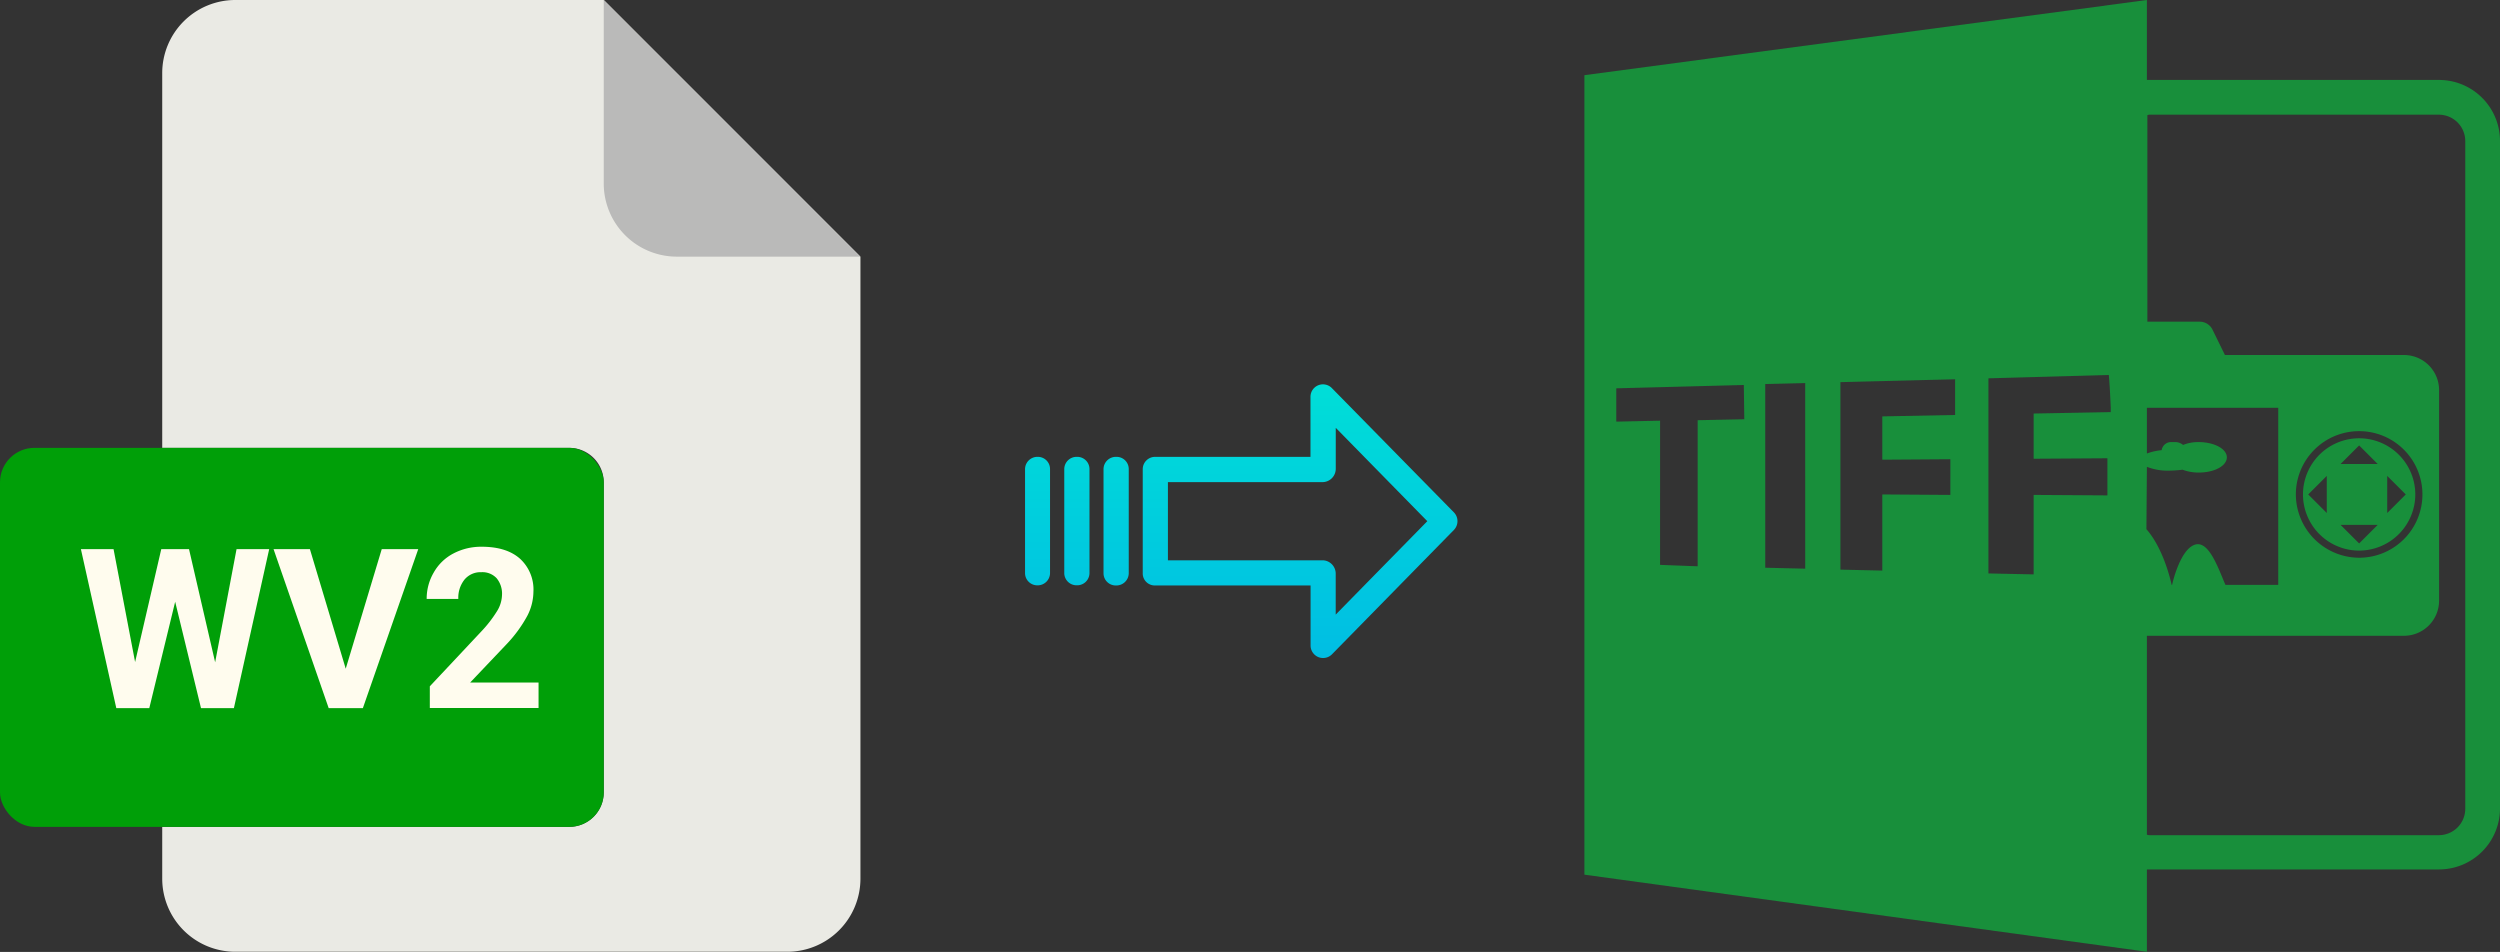<svg xmlns="http://www.w3.org/2000/svg" xmlns:xlink="http://www.w3.org/1999/xlink" viewBox="0 0 525.34 200.04"><rect x="0" y="0" width="525.34" height="200.04" fill="#333333" stroke="none"/><defs><style>.cls-1{fill:#eaeae4;}.cls-2{fill:#babab9;}.cls-3{fill:#009f08;}.cls-4{fill:#fffcee;}.cls-5{fill:#188f3b;}.cls-6{fill:url(#linear-gradient);}.cls-7{fill:url(#linear-gradient-2);}.cls-8{fill:url(#linear-gradient-3);}.cls-9{fill:url(#linear-gradient-4);}</style><linearGradient id="linear-gradient" x1="273.18" y1="135.98" x2="273.18" y2="16.78" gradientTransform="matrix(1, 0, 0, -1, 0, 186.67)" gradientUnits="userSpaceOnUse"><stop offset="0" stop-color="#00efd1"/><stop offset="1" stop-color="#00acea"/></linearGradient><linearGradient id="linear-gradient-2" x1="234.53" y1="135.98" x2="234.53" y2="16.78" xlink:href="#linear-gradient"/><linearGradient id="linear-gradient-3" x1="226.28" y1="135.98" x2="226.28" y2="16.78" xlink:href="#linear-gradient"/><linearGradient id="linear-gradient-4" x1="218.04" y1="135.98" x2="218.04" y2="16.78" xlink:href="#linear-gradient"/></defs><title>wv2 tiff</title><g id="Layer_2" data-name="Layer 2"><g id="Layer_2-2" data-name="Layer 2"><path class="cls-1" d="M119.62,173.75H34.09v10.93A15.36,15.36,0,0,0,49.45,200h116a15.37,15.37,0,0,0,15.36-15.36V53.93L126.87,0H49.45A15.36,15.36,0,0,0,34.09,15.4V94.11h85.53a7.25,7.25,0,0,1,7.25,7.24h0v65.16A7.25,7.25,0,0,1,119.62,173.75Z"/><path class="cls-2" d="M180.76,53.93,126.87,0V38.57a15.36,15.36,0,0,0,15.36,15.36h38.53Z"/><rect class="cls-3" y="94.11" width="126.87" height="79.64" rx="7.24"/><path class="cls-4" d="M17,115.39h6.86l4.53,23.73,5.5-23.73h5.83l5.49,23.78,4.5-23.78h6.86l-7.42,33.42H42.24l-5.43-22.36-5.44,22.36H24.44Z"/><path class="cls-4" d="M57.48,115.39h7.64l7.53,25.13,7.57-25.13h7.67L76.25,148.81H69.07Z"/><path class="cls-4" d="M91.13,120.33a10.1,10.1,0,0,1,4.1-4,12.51,12.51,0,0,1,6-1.44c3.44,0,6.12.83,8,2.48a8.76,8.76,0,0,1,2.86,7,11.2,11.2,0,0,1-1.29,5.05,27.88,27.88,0,0,1-4.4,6l-7.6,8h14.37v5.35H90.32v-4.55l10.81-11.52a26,26,0,0,0,3.29-4.24,6.76,6.76,0,0,0,1.07-3.44,5.08,5.08,0,0,0-1.12-3.5,4.06,4.06,0,0,0-3.22-1.28,4.38,4.38,0,0,0-3.54,1.55,6.1,6.1,0,0,0-1.3,4.07H89.66A10.86,10.86,0,0,1,91.13,120.33Z"/></g><g id="Layer_7" data-name="Layer 7"><path class="cls-5" d="M451.14,182.7h61.4a12.82,12.82,0,0,0,12.8-12.8V29.6a12.82,12.82,0,0,0-12.8-12.8h-61.4V0L332.94,15.8v168L451.14,200Zm0-84.6a12.05,12.05,0,0,0,4.7.8,24.58,24.58,0,0,0,2.8-.2,9.34,9.34,0,0,0,3.4.6c3.3,0,5.9-1.4,5.9-3.2s-2.7-3.2-5.9-3.2a8.45,8.45,0,0,0-3.3.6,2.53,2.53,0,0,0-1.5-.6h-.9a2,2,0,0,0-2.1,1.7,11.86,11.86,0,0,0-3.1.7V85.7h27.6v37.2h-11.1c-1.5-3.5-3.4-9.1-6.2-8.5-3.1.7-4.8,7.5-5,8.5h-.1c-.2-.9-1.7-7.6-5.3-11.7l.1-13.1Zm.8-74h60.6a5.55,5.55,0,0,1,5.5,5.5V170a5.55,5.55,0,0,1-5.5,5.5h-60.6a2.2,2.2,0,0,1-.8-.1V133.6h54a7.38,7.38,0,0,0,7.4-7.4V82a7.38,7.38,0,0,0-7.4-7.4h-37.6l-2.7-5.5a3,3,0,0,0-2.6-1.5h-11V24.2A1.48,1.48,0,0,1,451.94,24.1Zm30.5,79.8a13.3,13.3,0,1,1,13.3,13.3A13.36,13.36,0,0,1,482.44,103.9ZM366.54,88.1l-9.8.2V119l-7.9-.3V88.4l-9.2.2v-7l26.8-.7.1,7.2Zm12.8,31.4-8.4-.2V80.7l8.4-.2Zm31.5-32.3-15.3.3v9.1l14.3-.1V104l-14.3-.1v16l-8.8-.2V80.3l24.1-.6v7.5Zm32,16.9-15.5-.1v16.7l-9.5-.2v-41l25.3-.7c.2,2.3.3,4.6.4,6.8h0v1l-16.2.3v9.5l15.5-.1v7.8Z"/><path class="cls-5" d="M507.54,103.9a11.8,11.8,0,1,0-11.8,11.8A11.82,11.82,0,0,0,507.54,103.9Zm-5.9-3.9,3.9,3.9-3.9,3.9V100Zm-5.9-6.4,3.9,3.9h-7.8Zm-6.8,14.2-3.9-3.9,3.9-3.9Zm10.7,2.5-3.9,3.9-3.9-3.9Z"/></g><g id="Layer_3" data-name="Layer 3"><path class="cls-6" d="M279.88,81.56a2.62,2.62,0,0,0-4.5,1.85V96h-32.6a2.6,2.6,0,0,0-2.65,2.54v0l0,22a2.51,2.51,0,0,0,.78,1.79,2.57,2.57,0,0,0,1.88.7h32.61v12.59a2.64,2.64,0,0,0,1.63,2.46,2.57,2.57,0,0,0,1,.19,2.6,2.6,0,0,0,1.88-.79l25.6-26.11a2.65,2.65,0,0,0,0-3.71Zm.8,47.59v-8.63a2.8,2.8,0,0,0-2.69-2.78H245.42V101.31H278a2.8,2.8,0,0,0,2.69-2.78V89.9l19.24,19.62Z"/><path class="cls-7" d="M234.54,96h0a2.6,2.6,0,0,0-2.65,2.54v21.93a2.57,2.57,0,0,0,2.58,2.56h.07a2.6,2.6,0,0,0,2.65-2.54V98.57A2.56,2.56,0,0,0,234.6,96Z"/><path class="cls-8" d="M226.29,96h0a2.59,2.59,0,0,0-2.65,2.54v0l0,21.89a2.58,2.58,0,0,0,2.59,2.56h.07a2.58,2.58,0,0,0,2.64-2.54V98.57A2.57,2.57,0,0,0,226.36,96Z"/><path class="cls-9" d="M218.05,96h0a2.6,2.6,0,0,0-2.65,2.54v21.93A2.57,2.57,0,0,0,218,123H218a2.6,2.6,0,0,0,2.65-2.54V98.57A2.56,2.56,0,0,0,218.11,96Z"/></g></g></svg>